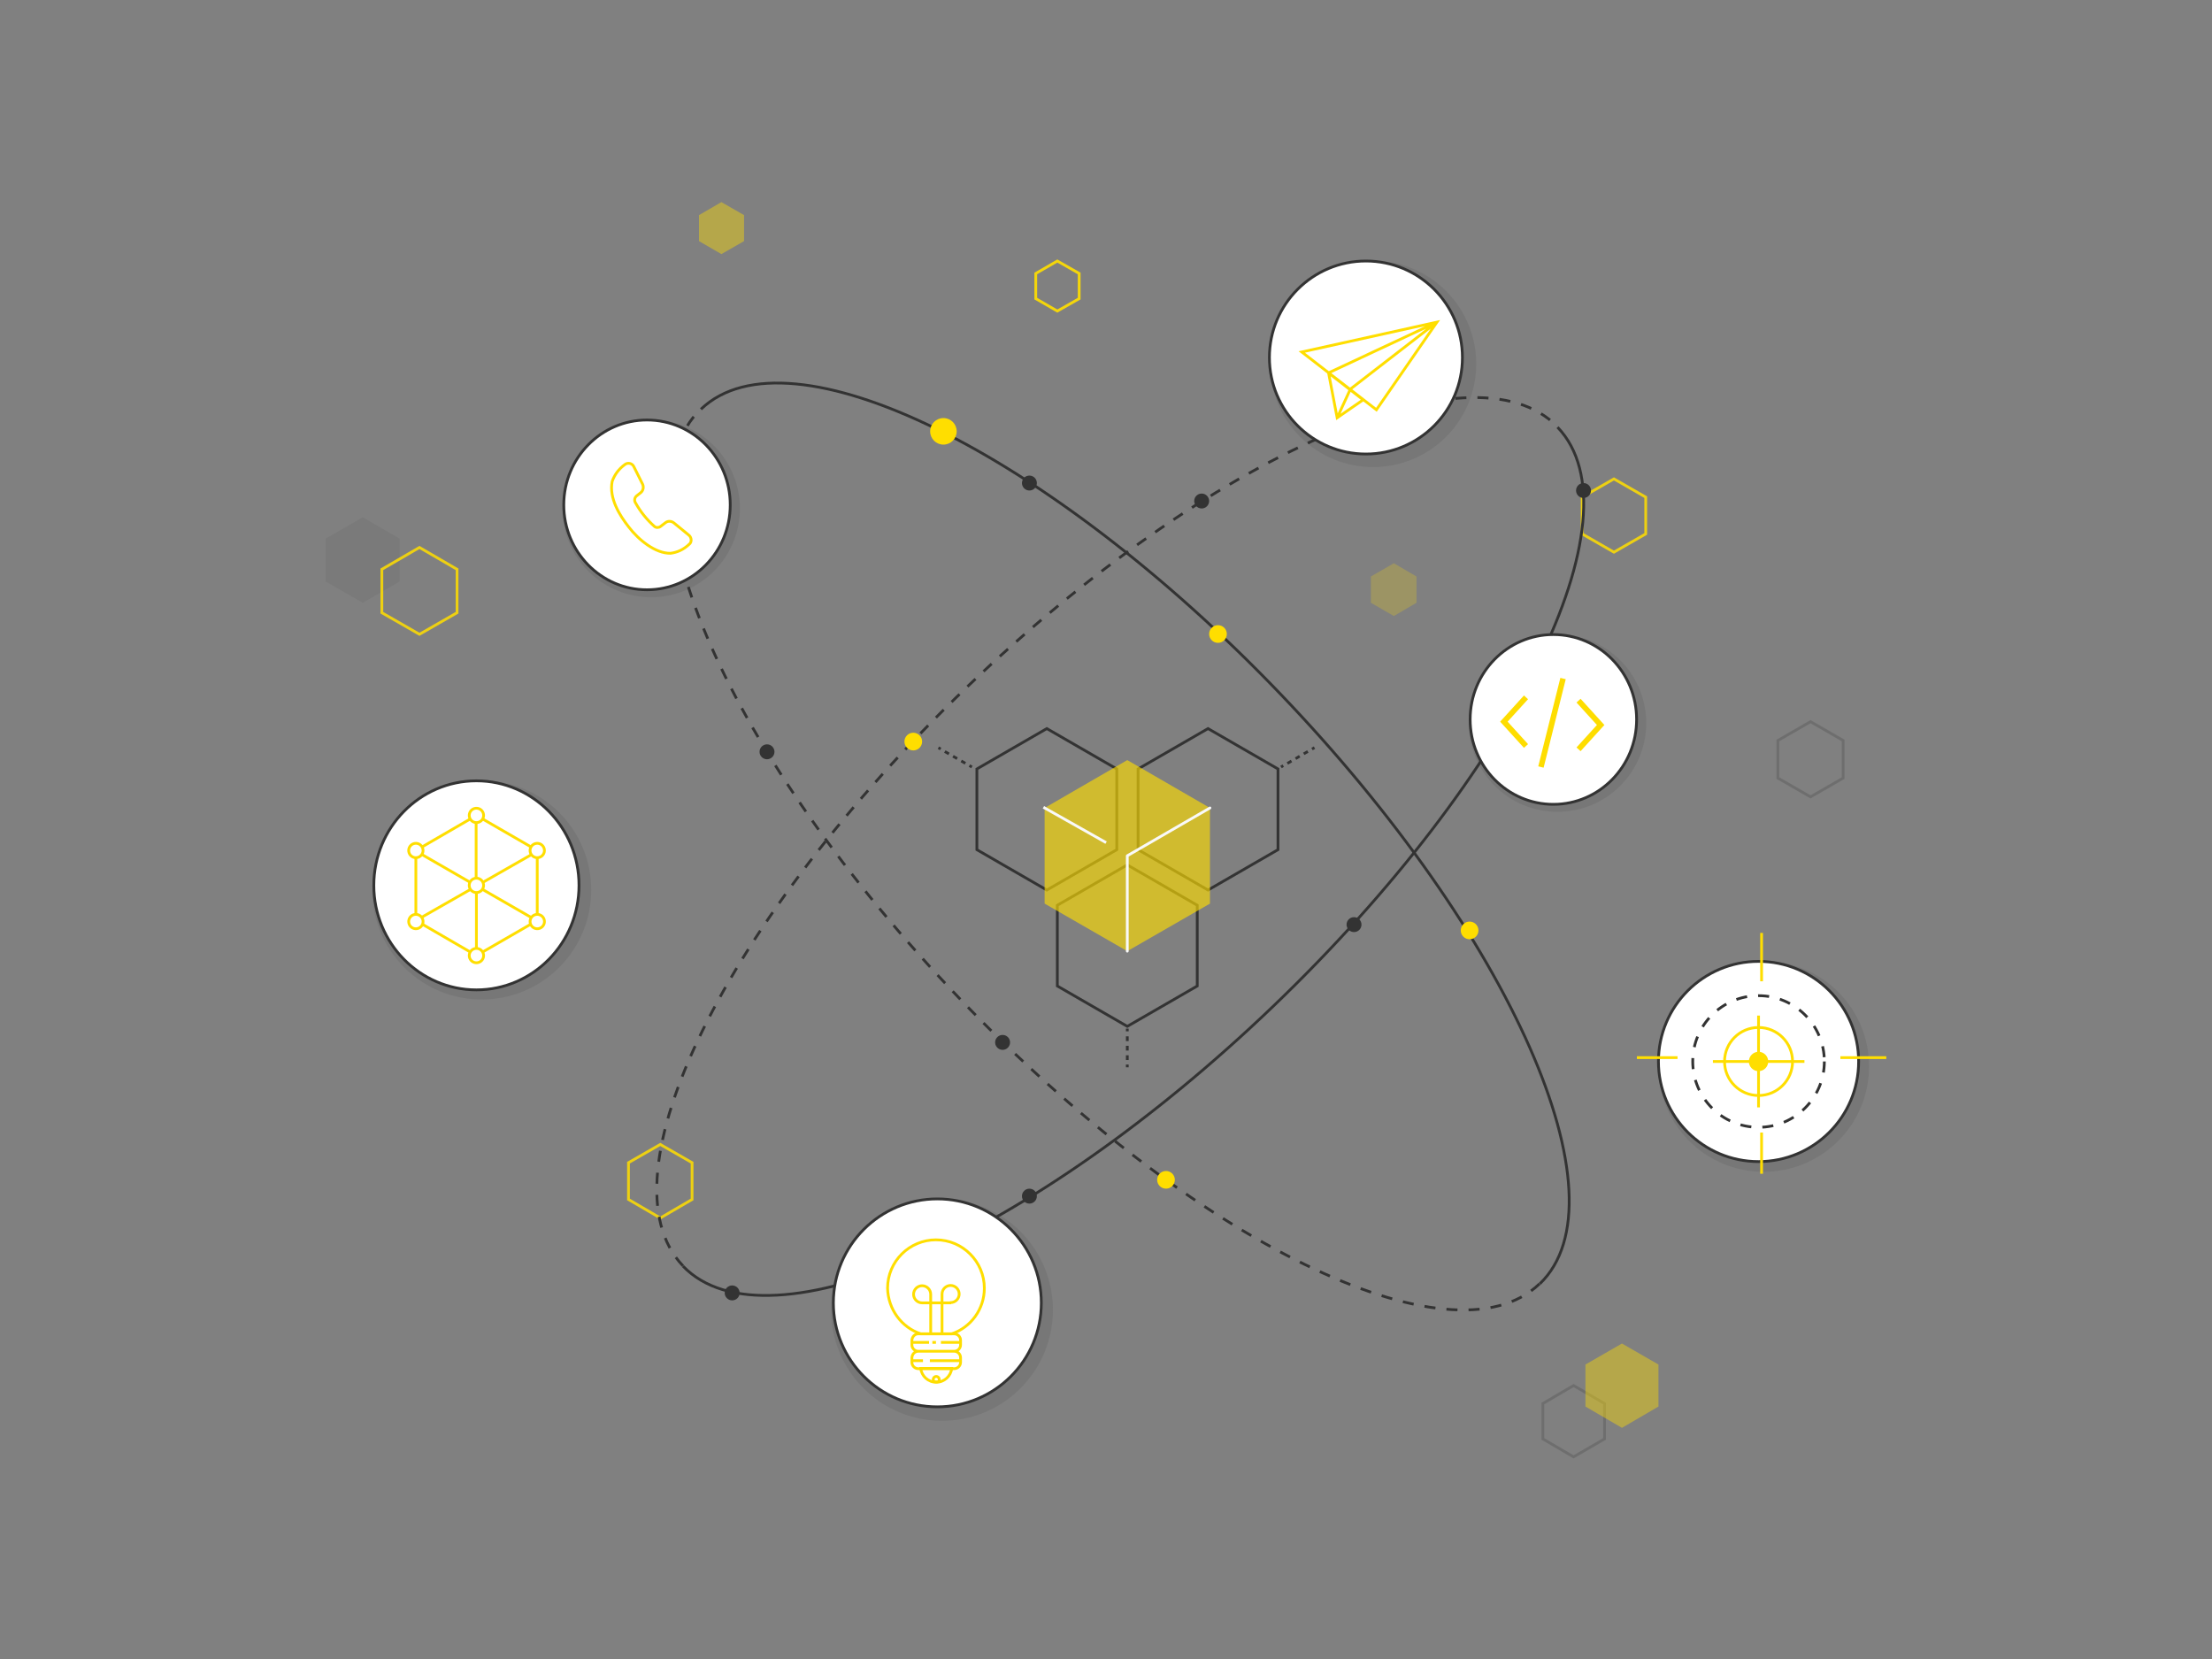 <svg id="Layer_1" xmlns="http://www.w3.org/2000/svg" viewBox="0 0 800 600"><rect x="0" y="0" width="800" height="600" fill="#808080" stroke="none"/><style>.st6{stroke-dasharray:4}.st6,.st7{fill:none;stroke:#333;stroke-miterlimit:10}.st8{fill:#ffde00}.st10,.st9{fill:#333}.st10{opacity:.12}.st11,.st12,.st13{fill:#fff;stroke:#333;stroke-miterlimit:10}.st12,.st13{fill:none;stroke:#ffde00}.st13{stroke:#333;stroke-dasharray:1.714,1.714}.st19{stroke-miterlimit:10;fill:#fff;stroke:#ffde00}</style><path opacity=".05" d="M144.5 210.3v-15.5l-13.3-7.7-13.4 7.7v15.5l13.4 7.7z"/><path d="M165.3 221.6v-15.7l-13.6-7.9-13.6 7.9v15.7l13.6 7.8zm429.9-28.5v-13.3l-11.5-6.6-11.5 6.6v13.3l11.5 6.6zM250.3 433.8v-13.3l-11.5-6.6-11.5 6.6v13.3l11.5 6.7z" opacity=".86" fill="none" stroke="#fedd00" stroke-miterlimit="10"/><path d="M580.3 520.4v-12.8l-11.2-6.5-11.1 6.5v12.8l11.1 6.5zm86.3-239v-13.6l-11.8-6.8-11.8 6.8v13.6l11.8 6.8z" opacity=".14" stroke="#000" fill="none" stroke-miterlimit="10"/><path d="M599.8 508.7v-15.2l-13.2-7.6-13.2 7.6v15.2l13.2 7.7zM269.1 87.2v-9.4l-8.2-4.7-8.1 4.7v9.4l8.1 4.7z" opacity=".42" fill="#fedd00"/><path opacity=".22" fill="#fedd00" d="M512.3 218v-9.5l-8.2-4.8-8.3 4.8v9.5l8.3 4.8z"/><path opacity=".92" fill="none" stroke="#fedd00" stroke-miterlimit="10" d="M390.3 108v-9.1l-7.9-4.5-7.8 4.5v9.1l7.8 4.5z"/><path class="st6" d="M247 457.8c-30.6-31.9 15.4-125.6 102.8-209.4s182.9-125.8 213.5-94"/><path class="st7" d="M563.3 154.5c30.6 31.9-15.4 125.6-102.8 209.4s-182.9 125.8-213.5 94"/><circle class="st8" cx="543.9" cy="261.1" r="3.2"/><circle class="st8" cx="330.3" cy="268.2" r="3.2"/><circle class="st9" cx="434.6" cy="181.2" r="2.7"/><circle class="st9" cx="489.7" cy="334.4" r="2.7"/><circle class="st9" cx="264.8" cy="467.6" r="2.7"/><circle class="st9" cx="372.3" cy="432.6" r="2.7"/><circle class="st9" cx="572.7" cy="177.4" r="2.7"/><path class="st6" d="M556.8 464.3c-31.9 30.6-125.6-15.4-209.4-102.8s-125.8-182.9-94-213.5"/><path class="st7" d="M253.5 148c31.9-30.6 125.6 15.4 209.4 102.8s125.8 182.9 94 213.5"/><circle class="st8" cx="341.2" cy="156" r="4.8"/><circle class="st8" cx="531.5" cy="336.5" r="3.2"/><circle class="st9" cx="372.3" cy="174.7" r="2.7"/><ellipse transform="rotate(-5.228 362.538 376.965) scale(1)" class="st9" cx="362.6" cy="377" rx="2.7" ry="2.7"/><circle class="st9" cx="277.4" cy="271.9" r="2.7"/><circle class="st8" cx="421.7" cy="426.7" r="3.2"/><circle class="st8" cx="440.5" cy="229.3" r="3.2"/><ellipse transform="rotate(-44.846 637.878 385.744)" class="st10" cx="637.9" cy="385.7" rx="38.1" ry="38.1"/><circle class="st11" cx="636" cy="383.9" r="36.2"/><circle class="st6" cx="636" cy="383.9" r="23.8"/><circle class="st12" cx="636" cy="383.9" r="12.3"/><circle class="st8" cx="636" cy="383.9" r="3.5"/><path class="st12" d="M637.1 337.4v17.5m-1.1 12.4v33.2m16.6-16.6h-33.1m-12.8-1.4H592m90.2 0h-16.6m-28.5 27.1v14.9"/><path class="st7" d="M462.2 307.3v-29.2l-25.3-14.6-25.3 14.6v29.2l25.3 14.6zm-58.3 0v-29.2l-25.3-14.6-25.3 14.6v29.2l25.3 14.6zm29.1 49.3v-29.2l-25.3-14.6-25.3 14.6v29.2l25.3 14.6zM407.7 372v1"/><path class="st13" d="M407.7 374.8v9.4"/><path class="st7" d="M407.7 385v1m55.6-108.6l.8-.5"/><path class="st13" d="M465.6 276.1l8.2-4.8"/><path class="st7" d="M474.5 270.9l.9-.5m-136 0l.8.5"/><path class="st13" d="M341.7 271.8l8.2 4.7"/><path class="st7" d="M350.6 276.9l.9.5"/><path opacity=".63" fill="#ffde00" d="M437.6 326.8v-34.6l-29.9-17.3-29.9 17.3v34.6l29.9 17.2z"/><path d="M437.6 292.2l-29.9 17.3m0 34.5v-34.5" stroke-miterlimit="10" fill="none" stroke="#f9f9f9" stroke-linecap="round"/><path fill="none" stroke="#f9f9f9" stroke-linecap="square" stroke-miterlimit="10" d="M377.8 292.2l21.8 12.3"/><ellipse transform="rotate(-44.846 340.643 473.785)" class="st10" cx="340.7" cy="473.8" rx="40.1" ry="40.1"/><circle class="st11" cx="339" cy="471.2" r="37.6"/><path class="st12" d="M332.1 482.4h13c1.2 0 2.3 1 2.3 2.3v1.7c0 1.2-1 2.3-2.3 2.3h-13c-1.2 0-2.3-1-2.3-2.3v-1.7c.1-1.3 1.1-2.3 2.3-2.3zm0 6.3h13c1.2 0 2.3 1 2.3 2.3v1.7c0 1.2-1 2.3-2.3 2.3h-13c-1.2 0-2.3-1-2.3-2.3V491c.1-1.3 1.1-2.3 2.3-2.3z"/><path class="st12" d="M333 494.9c.3 2.8 2.7 5 5.6 5 2.9 0 5.3-2.2 5.6-5H333z"/><path class="st12" d="M339.7 498.9c0-.6-.5-1.1-1.1-1.1s-1.1.5-1.1 1.1c0 .3.2.6.4.8.2 0 .5.1.7.1.2 0 .5 0 .7-.1.3-.2.4-.5.4-.8zm1-30.7v-.2c0-1.7 1.4-3.1 3.1-3.1s3.1 1.4 3.1 3.1-1.4 3.1-3.1 3.1h-.2m-10.1.1c-1.7 0-3.1-1.4-3.1-3.1s1.4-3.1 3.1-3.1c1.7 0 3.1 1.4 3.1 3.1v.1m4.1-.1v-.2m0 14.5v-14.3m-4.1 14.3v-14.3m-3.1 3.1H344m3.5 20.9h-11.2m-2.5 0H330m17.2-6.6h-6.9m-1.8 0h-1.3m-1.2 0h-6.3"/><path class="st12" d="M333 482.4h11.2c6.9-2.3 11.8-8.9 11.8-16.5 0-9.6-7.8-17.5-17.5-17.5-9.6 0-17.5 7.8-17.5 17.5.2 7.7 5.1 14.2 12 16.5z"/><ellipse transform="rotate(-44.846 563.286 261.53)" class="st10" cx="563.3" cy="261.5" rx="32.1" ry="32.1"/><ellipse class="st11" cx="561.8" cy="260.2" rx="30.1" ry="30.7"/><path d="M565.3 245.4l-8 32m-5.4-7.6l-4-4.4-4-4.4 4-4.4 4-4.4m19 18.8l4-4.4 4-4.4-4-4.4-4-4.4" stroke-width="2" fill="none" stroke="#fedd00" stroke-miterlimit="10"/><ellipse transform="rotate(-44.846 235.477 183.909)" class="st10" cx="235.5" cy="183.9" rx="32.1" ry="32.1"/><ellipse class="st11" cx="234" cy="182.6" rx="30.1" ry="30.7"/><path class="st12" d="M249.2 193.6l-5.5-4.5c-.9-.7-2.2-.8-3.1 0l-1.7 1.3c-.7.5-1.6.5-2.2 0-2.7-2.4-5-5.2-6.9-8.6-.5-.8-.3-1.9.5-2.5l1.4-1.1c.9-.7 1.2-2 .7-3.1l-3.2-6.4c-.6-1.2-2.2-1.5-3.2-.7-2.2 1.6-3.7 3.6-4.6 6.1-1.2 6.1 2.7 12.3 6 16.5 3.5 4.6 9.6 9.6 15.1 9.5 2.4-.3 4.7-1.3 6.8-3.3.9-.7.9-2.3-.1-3.2z"/><circle cx="493.9" cy="129.2" r="27.1" opacity=".23" fill="#fff"/><ellipse transform="rotate(-44.846 496.615 131.61)" class="st10" cx="496.6" cy="131.6" rx="37.3" ry="37.3"/><circle class="st11" cx="494" cy="129.3" r="34.9"/><path class="st12" d="M519.7 116.5l-48.9 10.8 27 20.9zm-39.2 18.4l3.1 16.2 9.4-6.5zm39.2-18.4l-31.3 24.2m-7.8-5.9l39.1-18.3m-31.3 24.2l-4.8 10.4"/><ellipse transform="rotate(-44.846 174.186 321.864)" class="st10" cx="174.2" cy="321.9" rx="39.6" ry="39.6"/><ellipse class="st11" cx="172.3" cy="320.2" rx="37.1" ry="37.8"/><path class="st12" d="M194.3 332.9v-25.3l-22-12.7-21.9 12.7v25.3l21.9 12.7z"/><ellipse transform="rotate(-7.987 172.308 294.86)" class="st19" cx="172.3" cy="294.9" rx="2.6" ry="2.6"/><ellipse transform="rotate(-7.987 194.26 307.58)" class="st19" cx="194.3" cy="307.6" rx="2.6" ry="2.6"/><ellipse transform="rotate(-7.987 150.358 307.581)" class="st19" cx="150.4" cy="307.6" rx="2.6" ry="2.6"/><ellipse transform="rotate(-7.987 194.26 333.233)" class="st19" cx="194.3" cy="333.3" rx="2.6" ry="2.6"/><ellipse transform="rotate(-7.987 150.36 333.234)" class="st19" cx="150.4" cy="333.3" rx="2.6" ry="2.6"/><ellipse transform="rotate(-7.987 172.311 345.553)" class="st19" cx="172.3" cy="345.6" rx="2.6" ry="2.6"/><path class="st12" d="M172.3 322.8V343m-.1-45.5v20.2m-19.8 14.1l39.6-22.6m.1 22.6L152.5 309"/><ellipse transform="rotate(-7.987 172.31 320.206)" class="st19" cx="172.3" cy="320.2" rx="2.6" ry="2.6"/></svg>